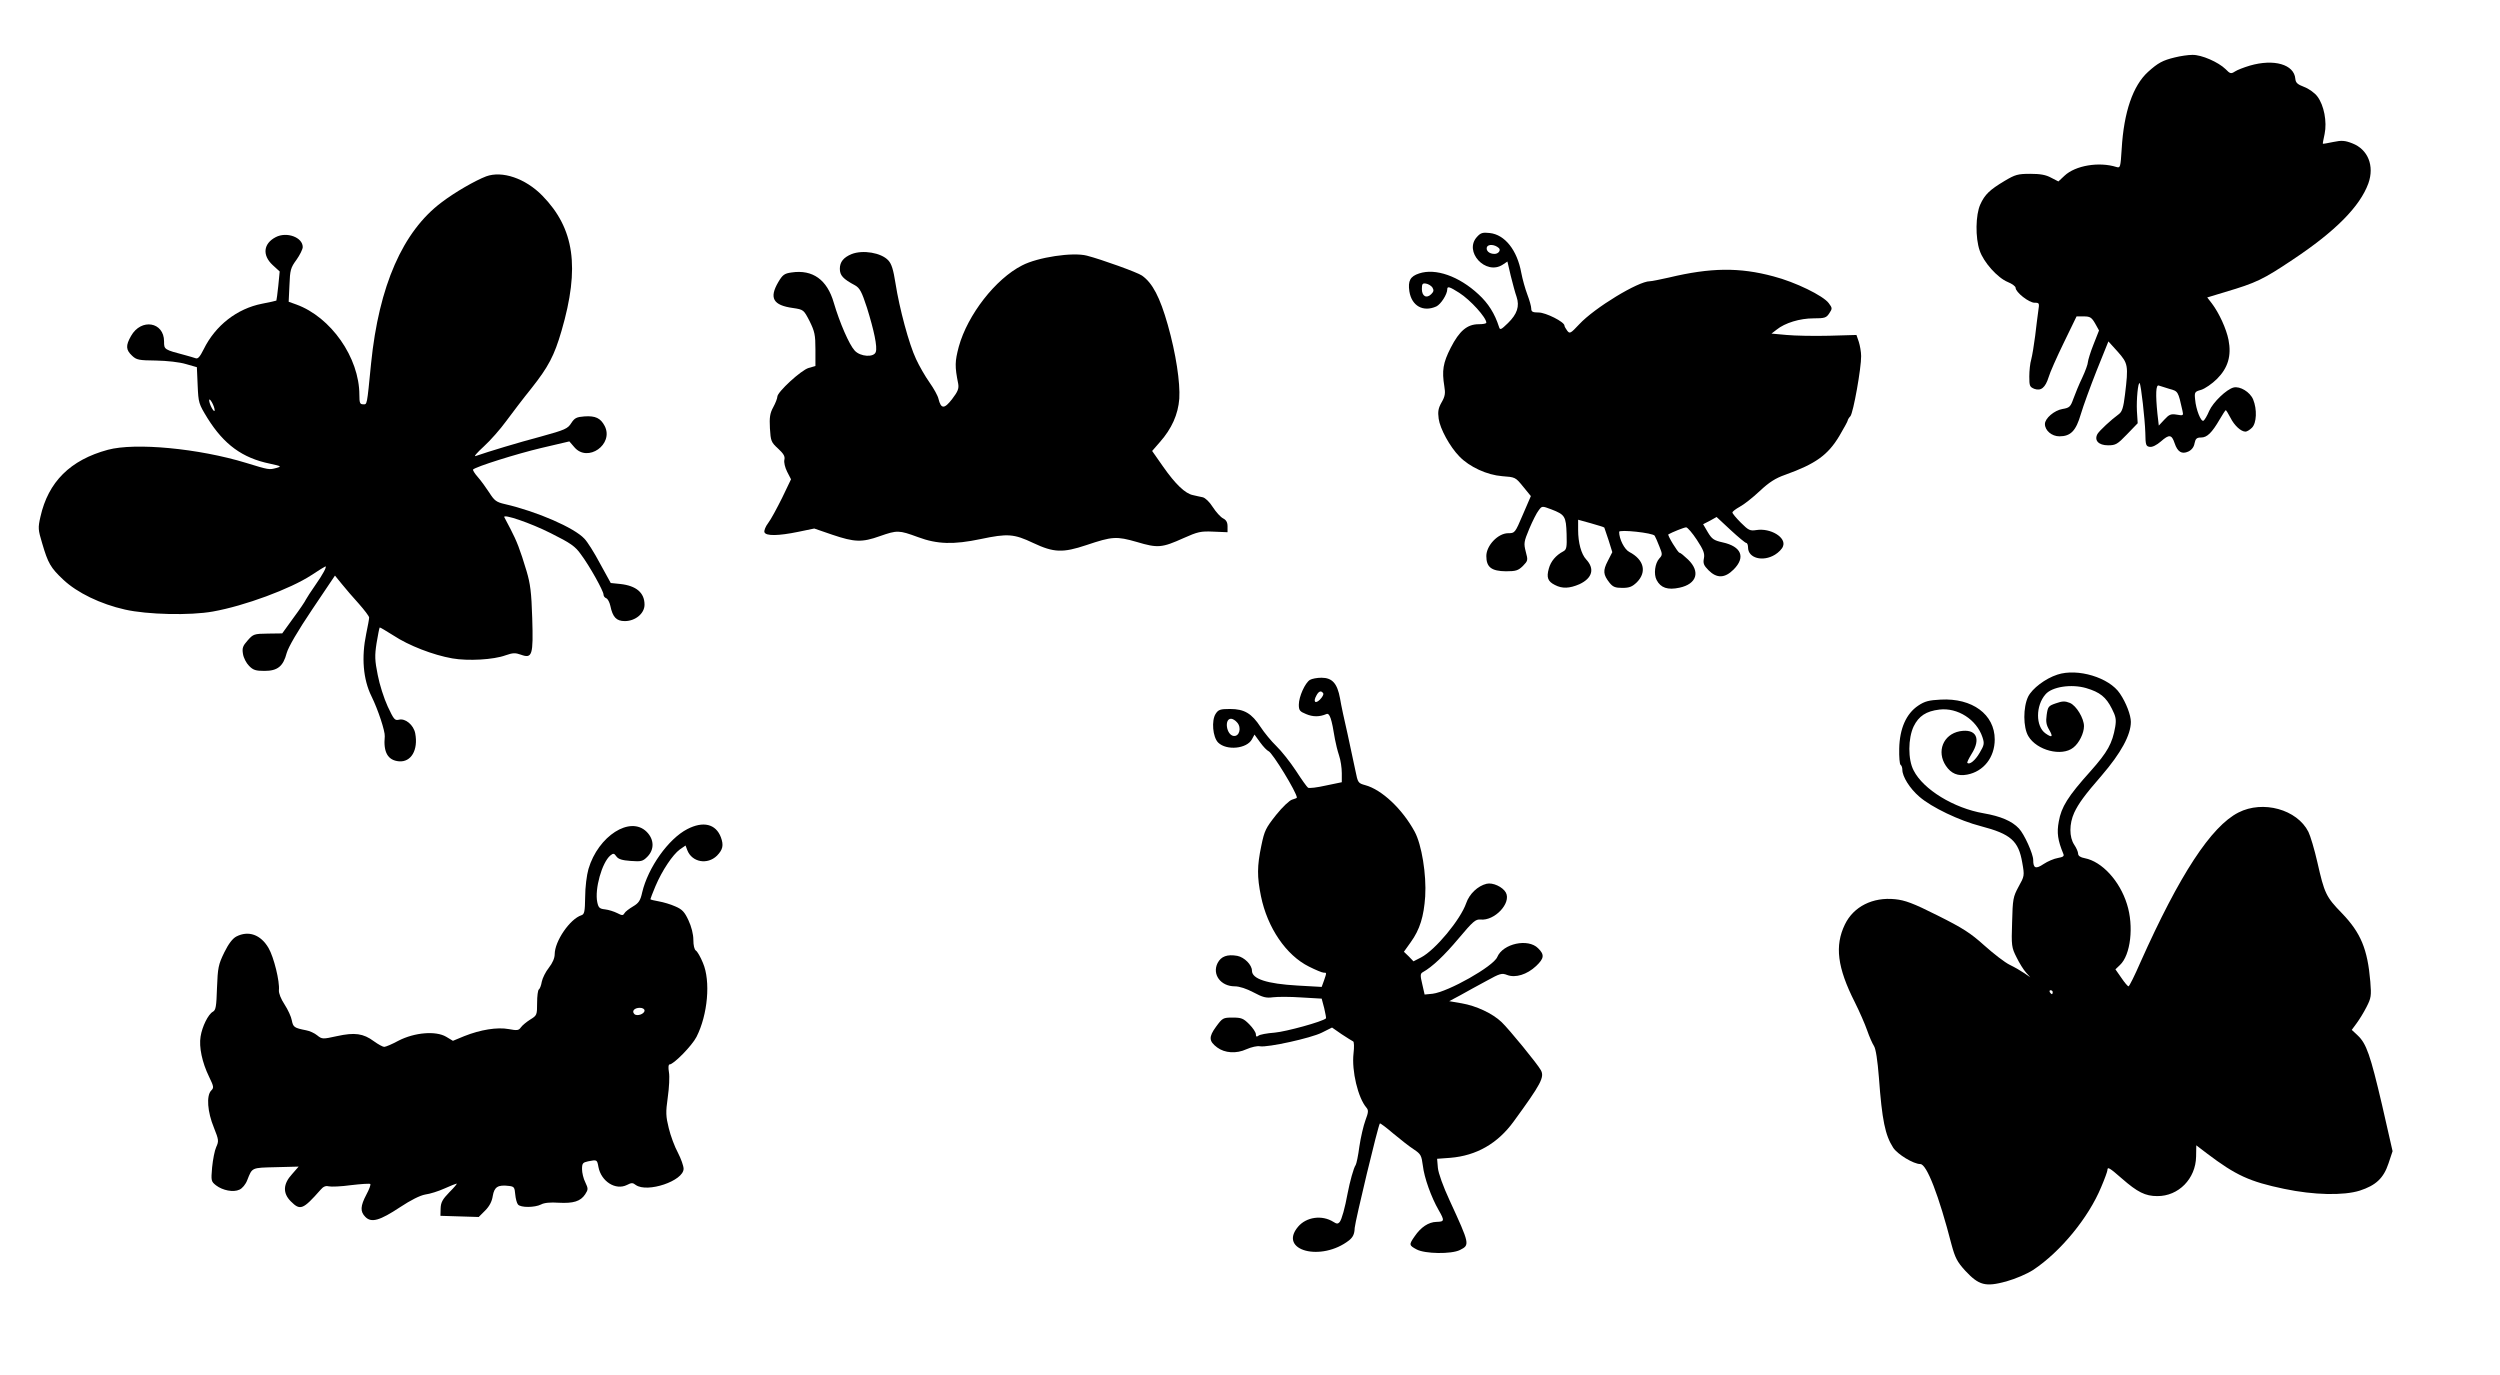 <?xml version="1.0" standalone="no"?>
<!DOCTYPE svg PUBLIC "-//W3C//DTD SVG 20010904//EN"
 "http://www.w3.org/TR/2001/REC-SVG-20010904/DTD/svg10.dtd">
<svg version="1.0" xmlns="http://www.w3.org/2000/svg"
 width="1280pt" height="704pt" viewBox="0 0 1280 704"
 preserveAspectRatio="xMidYMid meet">
<g transform="translate(0,704) scale(0.1,-0.1)"
fill="#000000" stroke="none">
<path d="M11135 6746 c-62 -15 -86 -28 -137 -74 -77 -70 -124 -205 -135 -395
-6 -94 -7 -98 -27 -92 -89 28 -210 8 -266 -45 l-31 -29 -37 19 c-27 15 -56 20
-107 20 -64 0 -77 -4 -131 -36 -77 -46 -102 -70 -125 -121 -24 -53 -26 -170
-3 -236 20 -60 92 -140 144 -161 22 -9 40 -22 40 -30 0 -22 68 -76 97 -76 25
0 25 -2 19 -42 -3 -24 -11 -81 -16 -128 -6 -47 -15 -101 -20 -120 -6 -19 -10
-59 -10 -88 0 -48 2 -53 26 -63 34 -12 56 6 73 60 6 22 41 101 77 175 l66 136
37 0 c32 0 40 -5 58 -36 l20 -36 -28 -71 c-16 -40 -28 -80 -29 -91 0 -10 -13
-46 -29 -80 -16 -33 -36 -82 -45 -107 -15 -42 -20 -47 -56 -53 -42 -7 -90 -48
-90 -77 0 -33 35 -63 74 -63 58 0 85 28 110 114 12 41 49 142 81 223 l60 149
48 -53 c53 -60 55 -70 37 -219 -8 -67 -15 -88 -31 -100 -40 -29 -100 -85 -110
-102 -18 -33 6 -58 54 -58 39 0 48 5 97 56 l55 57 -4 63 c-3 59 6 150 14 142
7 -7 27 -185 29 -253 1 -64 3 -70 23 -73 13 -2 35 9 57 28 42 37 55 36 70 -9
15 -45 37 -58 70 -43 17 8 29 23 32 42 5 24 11 30 34 30 30 0 55 24 95 93 15
26 29 47 31 47 2 0 13 -18 24 -39 20 -40 54 -71 77 -71 7 0 22 9 33 20 24 24
27 94 6 145 -16 38 -67 69 -100 61 -36 -9 -105 -75 -125 -120 -10 -24 -23 -46
-29 -50 -13 -8 -39 58 -43 109 -4 37 -2 40 31 49 19 6 56 31 81 56 56 56 75
118 59 200 -11 56 -48 137 -85 186 l-24 31 92 28 c159 47 194 64 345 165 220
146 345 273 388 391 32 90 -2 174 -82 205 -38 15 -55 16 -98 7 -28 -6 -52 -10
-53 -9 -1 1 3 23 9 50 13 63 -3 147 -37 192 -13 18 -44 40 -68 49 -34 13 -43
21 -45 42 -6 73 -109 103 -233 67 -30 -9 -64 -22 -76 -30 -20 -13 -25 -12 -48
12 -37 36 -123 74 -170 73 -22 0 -62 -6 -90 -13z m-28 -1697 c45 -12 45 -12
67 -111 6 -26 5 -27 -29 -21 -30 5 -39 1 -63 -25 l-29 -31 -7 61 c-10 99 -8
150 7 144 6 -2 31 -10 54 -17z"/>
<path d="M2489 6137 c-55 -21 -160 -81 -228 -133 -199 -149 -321 -428 -361
-824 -22 -223 -20 -210 -41 -210 -16 0 -19 7 -19 48 0 191 -146 399 -323 463
l-39 14 4 85 c3 78 6 89 36 130 17 24 32 54 32 65 0 50 -82 80 -138 51 -64
-33 -70 -93 -16 -143 l36 -33 -7 -72 c-4 -40 -9 -75 -10 -77 -2 -1 -35 -9 -73
-16 -128 -25 -239 -111 -299 -233 -20 -40 -30 -51 -42 -46 -9 3 -32 10 -51 15
-110 29 -110 29 -110 71 0 100 -117 120 -169 28 -28 -49 -27 -71 5 -101 23
-22 35 -24 123 -25 56 -1 120 -8 153 -18 l56 -16 4 -93 c4 -90 5 -94 51 -169
84 -134 178 -203 319 -232 59 -13 61 -14 33 -22 -37 -10 -38 -10 -155 26 -242
74 -568 105 -708 67 -192 -52 -305 -164 -345 -343 -13 -57 -12 -66 9 -136 30
-102 43 -125 108 -186 71 -67 191 -125 316 -153 114 -26 334 -31 450 -10 163
29 397 116 504 186 38 25 70 45 72 45 9 0 -13 -41 -51 -95 -23 -33 -45 -67
-49 -75 -3 -8 -32 -51 -64 -94 l-57 -79 -73 -1 c-71 -1 -75 -2 -104 -35 -25
-28 -29 -39 -24 -69 3 -20 17 -47 31 -61 21 -22 35 -26 79 -26 67 0 96 23 114
92 9 31 56 112 130 222 l117 174 35 -43 c19 -24 59 -70 88 -102 28 -32 52 -63
52 -70 0 -7 -7 -45 -15 -83 -25 -120 -16 -233 27 -320 34 -69 70 -179 68 -205
-8 -82 16 -123 73 -128 62 -5 99 58 83 143 -8 43 -51 79 -84 70 -21 -5 -26 2
-57 68 -19 41 -42 113 -51 161 -15 74 -16 99 -6 163 7 42 14 78 16 80 1 2 33
-17 71 -41 77 -51 203 -100 301 -117 80 -14 211 -7 273 16 37 13 50 13 78 3
58 -21 64 -4 58 187 -4 133 -10 177 -29 241 -34 113 -50 153 -82 215 -16 30
-30 57 -32 61 -9 19 133 -29 238 -82 102 -51 125 -67 154 -108 45 -60 116
-188 116 -206 0 -8 6 -16 14 -19 8 -3 17 -21 21 -39 12 -58 31 -78 74 -78 54
0 101 39 101 84 0 61 -42 97 -124 106 l-49 5 -55 100 c-29 55 -65 112 -80 127
-52 56 -242 139 -407 177 -44 10 -54 18 -80 59 -17 26 -43 62 -59 80 -16 18
-26 35 -24 38 15 15 222 80 348 110 l145 34 26 -30 c68 -80 203 15 155 109
-21 40 -47 53 -104 49 -40 -3 -50 -8 -67 -34 -18 -29 -32 -35 -155 -69 -117
-31 -269 -77 -335 -100 -11 -4 8 18 42 49 34 31 85 89 114 129 29 39 87 116
130 169 87 110 117 167 154 294 95 326 66 524 -98 692 -87 89 -206 129 -288
99z m-1390 -1197 c0 -9 -6 -4 -14 10 -8 14 -14 32 -14 40 0 9 6 4 14 -10 8
-14 14 -32 14 -40z"/>
<path d="M7563 5828 c-71 -75 44 -200 131 -143 l24 16 17 -73 c10 -40 23 -89
30 -108 16 -48 3 -88 -44 -134 -36 -35 -41 -37 -46 -20 -22 69 -55 121 -105
167 -100 93 -220 135 -304 107 -46 -15 -58 -38 -50 -92 12 -75 71 -107 138
-77 23 11 56 62 56 88 0 17 12 13 61 -18 58 -37 139 -127 139 -153 0 -5 -17
-8 -39 -8 -59 0 -99 -34 -143 -120 -40 -78 -46 -118 -33 -198 6 -35 4 -51 -14
-82 -17 -30 -20 -47 -15 -84 7 -51 57 -143 106 -193 52 -54 142 -95 219 -101
67 -5 68 -5 107 -53 l40 -49 -41 -95 c-40 -94 -41 -95 -75 -95 -52 0 -112 -63
-112 -117 0 -57 26 -77 100 -78 52 0 63 4 87 27 26 27 27 29 15 73 -11 43 -10
51 18 118 17 40 38 82 48 94 17 23 17 23 65 5 70 -27 75 -36 78 -126 2 -68 0
-80 -17 -89 -38 -20 -64 -51 -74 -88 -13 -46 -5 -66 31 -84 38 -20 75 -18 126
4 66 31 79 79 34 127 -25 27 -41 85 -41 151 l0 52 65 -18 c36 -10 67 -20 69
-22 1 -2 11 -31 22 -65 l19 -61 -23 -45 c-26 -50 -24 -70 9 -112 17 -21 29
-26 65 -26 37 0 51 6 75 29 52 53 36 116 -39 155 -25 13 -52 66 -52 103 0 13
173 -5 182 -20 4 -7 15 -31 24 -55 16 -39 16 -44 0 -61 -23 -25 -30 -81 -14
-111 21 -40 57 -52 117 -39 89 19 108 82 44 144 -20 19 -39 35 -44 35 -8 0
-63 90 -57 94 19 11 81 36 91 36 7 0 32 -29 55 -64 34 -52 41 -70 36 -95 -5
-25 -1 -36 24 -61 42 -42 83 -41 128 4 63 63 40 118 -56 139 -45 10 -55 17
-76 52 l-24 41 35 18 34 19 72 -67 c39 -36 75 -66 80 -66 5 0 9 -11 9 -23 0
-55 76 -75 138 -37 18 11 37 30 41 43 18 45 -64 95 -137 83 -32 -5 -40 -1 -79
38 -24 24 -43 47 -43 52 0 5 17 18 37 29 21 11 67 47 103 81 48 45 81 66 130
83 156 56 219 101 278 200 23 39 42 74 42 77 0 4 6 15 14 23 15 18 56 248 55
308 0 21 -6 54 -12 73 l-12 35 -140 -4 c-78 -2 -175 0 -218 4 l-77 7 26 20
c43 35 120 58 189 58 58 0 66 3 81 26 16 24 16 27 -3 52 -28 38 -171 108 -283
137 -174 47 -322 45 -535 -6 -45 -10 -88 -19 -98 -19 -59 0 -283 -136 -361
-220 -45 -48 -49 -50 -62 -33 -7 10 -14 21 -14 26 0 19 -96 67 -132 67 -31 0
-38 4 -38 20 0 11 -9 43 -20 72 -11 29 -25 79 -31 111 -21 116 -84 196 -162
204 -35 4 -46 1 -64 -19z m111 -58 c12 -11 -2 -30 -22 -30 -28 0 -45 17 -39
35 7 16 40 14 61 -5z m-340 -202 c8 -14 7 -21 -6 -34 -24 -24 -48 -11 -48 26
0 26 3 31 21 28 12 -2 27 -11 33 -20z"/>
<path d="M4360 5739 c-41 -17 -60 -40 -60 -75 0 -34 16 -52 78 -85 24 -14 34
-32 61 -115 36 -116 54 -200 45 -226 -9 -29 -79 -25 -108 7 -28 30 -77 143
-107 245 -34 118 -108 171 -216 155 -37 -5 -46 -12 -68 -49 -48 -82 -27 -119
75 -133 54 -8 55 -9 85 -67 26 -53 30 -70 30 -145 l0 -85 -35 -10 c-38 -11
-160 -123 -160 -147 0 -8 -9 -32 -21 -54 -17 -31 -20 -52 -17 -108 4 -65 6
-71 42 -104 29 -27 36 -40 32 -57 -3 -13 3 -39 14 -61 l20 -39 -46 -96 c-26
-52 -57 -110 -71 -128 -14 -18 -22 -40 -19 -47 7 -20 71 -19 173 2 l82 17 93
-32 c113 -38 151 -40 243 -7 89 31 97 31 195 -5 99 -37 183 -39 321 -10 138
29 170 27 269 -20 106 -50 152 -51 272 -11 134 45 154 46 259 16 107 -32 128
-30 239 20 72 32 87 36 152 33 l73 -3 0 30 c0 21 -7 33 -23 41 -12 6 -36 32
-52 57 -17 27 -39 48 -52 51 -13 3 -35 7 -50 11 -40 8 -90 56 -153 146 l-56
80 40 46 c60 68 93 141 99 222 5 82 -17 230 -59 378 -40 141 -78 214 -132 252
-22 16 -208 83 -282 102 -72 19 -252 -8 -332 -50 -136 -69 -279 -253 -324
-416 -20 -76 -21 -100 -3 -190 4 -24 -1 -39 -31 -78 -40 -52 -57 -52 -70 1 -3
15 -24 53 -46 84 -22 31 -53 85 -69 120 -36 76 -85 259 -105 387 -11 70 -20
100 -37 118 -36 39 -130 55 -188 32z"/>
<path d="M10534 3586 c-62 -20 -129 -71 -150 -113 -26 -54 -26 -157 1 -202 43
-73 171 -106 230 -59 30 23 55 74 55 110 0 40 -39 105 -72 119 -25 10 -38 10
-72 -2 -38 -13 -41 -17 -47 -59 -5 -35 -2 -52 13 -77 21 -36 15 -42 -19 -18
-51 36 -51 142 0 200 33 39 132 54 208 32 71 -21 102 -46 132 -106 20 -39 23
-55 17 -92 -15 -86 -39 -129 -126 -227 -117 -130 -150 -184 -163 -258 -11 -58
-5 -97 23 -165 6 -13 -1 -17 -28 -22 -19 -3 -52 -17 -73 -31 -40 -27 -53 -22
-53 21 0 31 -46 133 -73 161 -35 38 -94 63 -181 78 -152 26 -309 122 -358 219
-30 56 -29 165 0 226 26 53 64 78 132 86 93 11 190 -51 220 -141 11 -33 9 -41
-14 -80 -23 -40 -52 -63 -63 -52 -3 2 7 22 21 45 51 80 24 132 -60 117 -85
-16 -120 -104 -71 -177 27 -40 61 -54 109 -45 84 16 141 88 141 180 0 128
-115 213 -277 204 -59 -3 -81 -8 -115 -31 -61 -41 -95 -117 -97 -220 -1 -42 2
-80 7 -83 5 -3 9 -14 9 -25 0 -35 38 -96 87 -138 63 -55 206 -123 315 -151
153 -40 193 -75 212 -187 12 -67 11 -69 -19 -123 -28 -52 -30 -63 -33 -182 -4
-120 -3 -129 23 -180 14 -29 36 -64 48 -77 l22 -25 -30 21 c-16 11 -50 31 -75
43 -25 12 -83 57 -130 99 -71 64 -110 89 -240 154 -125 63 -167 78 -217 83
-115 12 -213 -38 -257 -129 -53 -109 -39 -221 50 -397 24 -48 53 -114 64 -146
11 -32 27 -68 35 -80 9 -14 18 -72 25 -161 16 -219 32 -295 73 -359 22 -34
104 -84 139 -84 33 0 95 -161 160 -413 18 -66 28 -87 70 -133 70 -75 103 -84
210 -55 49 14 105 38 138 59 140 93 283 267 348 424 18 42 32 81 32 87 0 19
11 12 74 -43 80 -70 120 -90 181 -90 109 -1 197 89 199 202 l1 58 55 -42 c148
-112 218 -144 395 -181 152 -32 304 -35 387 -9 83 27 122 64 147 139 l21 63
-54 237 c-60 256 -80 314 -125 356 l-30 28 25 34 c14 19 37 56 51 84 23 45 25
56 19 129 -14 167 -49 250 -145 350 -82 84 -90 102 -126 261 -15 66 -36 136
-46 156 -58 115 -233 163 -358 99 -140 -71 -302 -319 -502 -767 -29 -67 -57
-123 -61 -123 -4 0 -21 20 -37 44 l-30 43 23 22 c55 51 72 199 36 312 -37 119
-128 218 -216 235 -22 4 -34 12 -34 23 0 9 -9 30 -20 46 -26 39 -26 107 0 164
22 47 54 91 141 191 98 114 149 207 149 274 0 34 -24 98 -56 145 -54 82 -217
131 -320 97z m-24 -1626 c0 -5 -2 -10 -4 -10 -3 0 -8 5 -11 10 -3 6 -1 10 4
10 6 0 11 -4 11 -10z"/>
<path d="M6707 3559 c-25 -15 -57 -86 -57 -127 0 -29 5 -35 37 -48 35 -15 69
-15 104 0 17 7 27 -23 44 -129 4 -22 13 -59 21 -83 8 -23 14 -64 14 -90 l0
-47 -82 -17 c-44 -10 -85 -15 -91 -11 -5 3 -33 42 -62 87 -29 44 -74 101 -100
126 -26 25 -62 69 -81 98 -45 69 -83 92 -156 92 -50 0 -60 -3 -74 -25 -22 -34
-15 -119 13 -147 43 -42 147 -32 173 17 l13 24 29 -40 c16 -22 35 -42 43 -45
20 -8 145 -212 145 -238 0 -2 -11 -6 -24 -10 -13 -3 -50 -38 -82 -78 -53 -67
-60 -80 -76 -158 -22 -105 -22 -159 -2 -258 33 -162 129 -303 246 -361 34 -17
67 -31 75 -31 16 0 16 1 2 -40 l-12 -33 -124 7 c-157 9 -233 34 -233 76 0 30
-39 69 -75 76 -51 9 -83 -2 -101 -37 -29 -58 16 -119 88 -119 24 0 60 -12 96
-31 47 -25 64 -30 100 -25 24 3 89 3 146 -1 l103 -6 13 -49 c6 -27 11 -51 9
-52 -18 -17 -205 -68 -262 -73 -40 -3 -78 -10 -84 -16 -9 -7 -13 -5 -13 8 0 9
-15 32 -34 51 -30 30 -40 34 -85 34 -49 0 -52 -2 -85 -47 -38 -52 -37 -74 6
-106 39 -29 98 -33 150 -9 25 11 56 18 69 15 39 -7 262 42 317 70 l52 26 49
-34 c28 -18 54 -35 59 -37 5 -1 6 -29 2 -62 -10 -89 23 -227 66 -277 11 -13
11 -23 -5 -65 -10 -27 -24 -87 -31 -134 -6 -47 -15 -89 -19 -95 -10 -13 -30
-86 -41 -144 -14 -76 -30 -134 -41 -148 -9 -10 -15 -10 -32 1 -59 37 -139 25
-181 -25 -103 -122 119 -181 262 -69 19 16 27 31 28 63 3 37 120 526 129 535
2 2 33 -21 69 -52 36 -30 83 -67 105 -81 36 -24 39 -31 46 -83 7 -62 43 -162
81 -228 31 -54 30 -59 -11 -60 -41 -1 -80 -27 -112 -74 -30 -43 -29 -46 10
-67 42 -23 178 -25 222 -3 51 26 51 28 -53 254 -33 71 -57 138 -60 166 l-4 47
68 5 c133 11 242 73 324 186 140 192 159 227 139 263 -16 30 -163 210 -201
246 -46 44 -129 83 -204 96 l-64 11 58 31 c31 18 91 50 133 73 69 38 78 41
106 30 42 -16 101 2 148 46 41 39 44 58 10 91 -51 52 -180 24 -209 -45 -20
-48 -251 -178 -331 -188 l-41 -4 -12 53 c-11 45 -10 54 2 61 49 27 111 86 184
173 74 88 87 99 112 97 72 -8 159 84 130 138 -16 29 -67 53 -99 45 -45 -11
-88 -52 -104 -99 -29 -84 -158 -240 -231 -278 l-39 -20 -24 25 -25 24 35 49
c47 65 67 132 74 234 7 112 -18 266 -54 332 -63 116 -168 215 -253 238 -36 10
-38 12 -50 73 -7 34 -25 118 -40 187 -16 69 -34 152 -39 184 -14 77 -40 106
-95 106 -23 0 -49 -5 -59 -11z m68 -69 c3 -5 -4 -19 -17 -32 -24 -24 -36 -11
-18 21 12 23 25 27 35 11z m-441 -149 c24 -26 12 -73 -18 -69 -37 5 -49 88
-13 88 8 0 22 -8 31 -19z"/>
<path d="M3519 2795 c-97 -50 -201 -197 -231 -324 -9 -42 -18 -55 -47 -72 -20
-12 -40 -27 -44 -35 -7 -12 -12 -12 -37 1 -16 8 -44 17 -62 19 -28 3 -34 8
-40 37 -14 67 24 203 67 239 15 12 19 12 31 -5 10 -14 30 -20 73 -23 54 -4 62
-2 85 21 37 37 36 89 -3 128 -84 84 -248 -21 -298 -190 -9 -31 -17 -94 -17
-144 -1 -75 -4 -88 -19 -93 -59 -19 -137 -133 -137 -200 0 -19 -11 -45 -30
-69 -16 -20 -32 -52 -36 -71 -3 -19 -10 -37 -15 -40 -5 -3 -9 -34 -9 -69 0
-62 -1 -64 -35 -85 -19 -12 -41 -30 -48 -40 -11 -16 -19 -17 -62 -9 -59 11
-145 -3 -228 -36 l-58 -24 -35 21 c-53 31 -161 22 -243 -20 -33 -18 -66 -32
-74 -32 -7 0 -31 13 -53 29 -54 40 -98 46 -189 26 -73 -16 -76 -16 -101 4 -13
11 -39 23 -57 26 -61 12 -66 16 -73 51 -3 18 -20 55 -37 81 -19 29 -30 57 -29
73 5 44 -26 170 -53 216 -40 69 -103 91 -165 59 -19 -10 -40 -37 -62 -82 -30
-62 -33 -77 -37 -181 -3 -95 -6 -114 -21 -122 -24 -13 -55 -76 -63 -127 -9
-54 8 -133 43 -205 25 -52 26 -57 11 -72 -25 -26 -19 -109 14 -189 25 -63 26
-69 12 -100 -8 -17 -17 -64 -21 -104 -6 -69 -5 -72 20 -92 34 -26 89 -37 120
-22 14 6 32 27 40 49 26 65 20 63 146 66 l117 3 -34 -39 c-46 -50 -48 -97 -6
-139 48 -48 62 -43 152 59 14 17 27 22 42 18 12 -3 64 -1 114 6 51 6 95 9 99
6 3 -4 -6 -28 -20 -54 -31 -59 -33 -87 -5 -115 31 -31 74 -18 177 50 56 37
102 60 129 65 24 3 68 17 99 31 31 14 59 25 62 25 4 0 -13 -20 -37 -44 -35
-36 -44 -52 -45 -83 l-1 -38 98 -3 98 -3 33 33 c22 22 35 47 39 75 8 46 26 58
83 51 26 -3 29 -7 32 -43 2 -22 8 -45 14 -52 14 -17 86 -16 118 0 16 9 49 12
90 9 76 -4 112 7 136 43 16 25 16 29 1 61 -10 19 -17 50 -17 68 0 30 4 34 31
40 46 9 46 9 53 -29 14 -74 88 -121 146 -92 23 12 30 12 45 0 59 -42 245 21
245 83 0 14 -13 51 -29 82 -17 31 -38 88 -47 126 -15 61 -16 80 -5 158 7 49
10 106 6 128 -4 24 -3 40 3 40 21 0 115 96 138 141 58 114 73 286 33 379 -12
30 -29 59 -36 63 -8 5 -13 27 -13 55 0 29 -10 68 -25 100 -20 43 -32 56 -67
71 -24 11 -62 22 -85 26 -24 4 -43 9 -43 11 0 3 12 33 26 67 34 80 88 161 125
188 l29 20 9 -24 c24 -62 103 -76 152 -28 30 31 35 53 20 94 -26 69 -91 84
-172 42z m-219 -929 c0 -18 -39 -31 -52 -18 -15 15 0 32 28 32 14 0 24 -6 24
-14z"/>
</g>
</svg>